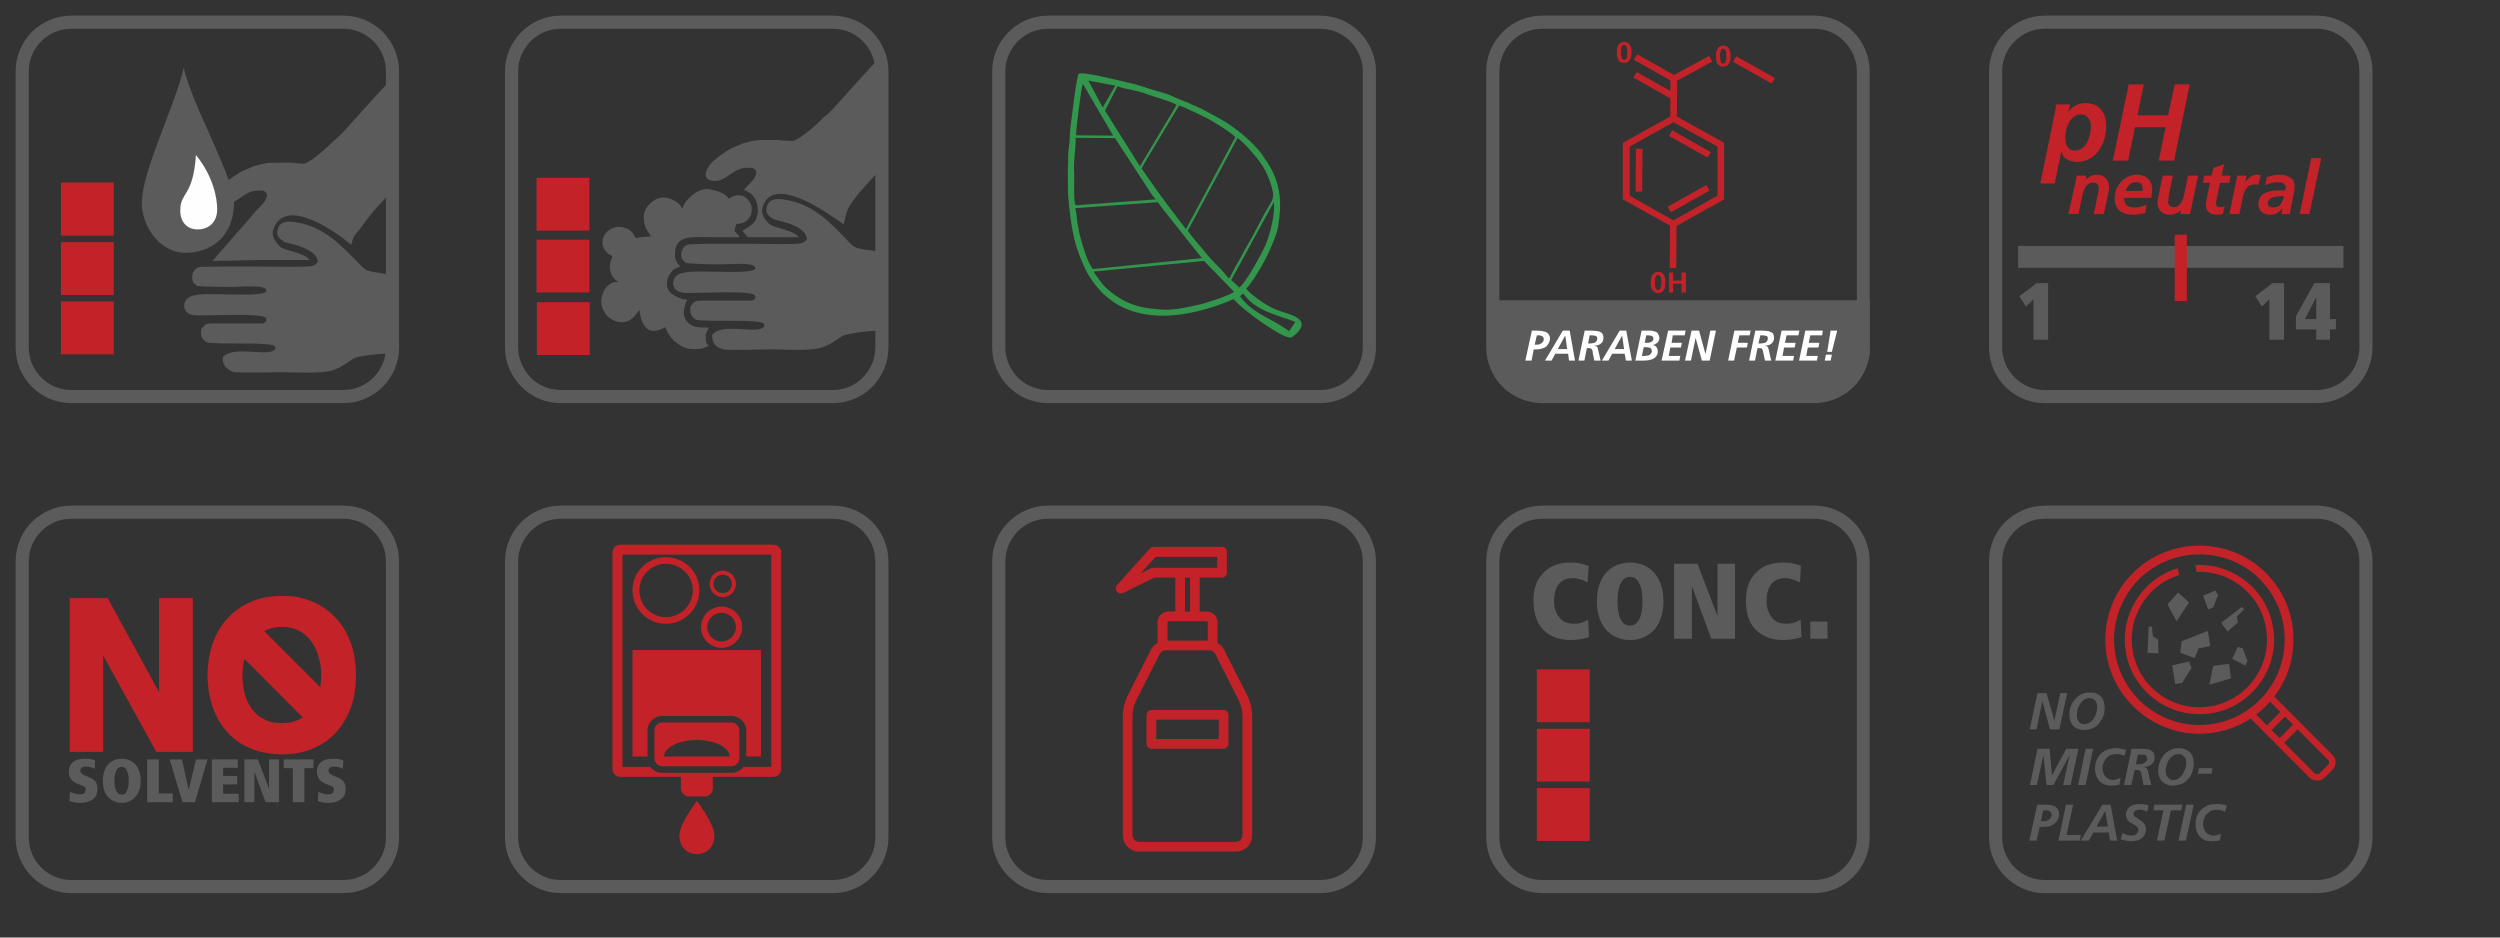 <?xml version="1.0" encoding="UTF-8"?>
<!DOCTYPE svg PUBLIC "-//W3C//DTD SVG 1.0//EN" "http://www.w3.org/TR/2001/REC-SVG-20010904/DTD/svg10.dtd">
<!-- Creator: CorelDRAW X7 -->
<svg xmlns="http://www.w3.org/2000/svg" xml:space="preserve" width="80mm" height="30mm" version="1.0" style="shape-rendering:geometricPrecision; text-rendering:geometricPrecision; image-rendering:optimizeQuality; fill-rule:evenodd; clip-rule:evenodd"
viewBox="0 0 8000 3000"
 xmlns:xlink="http://www.w3.org/1999/xlink">
 <rect x="0" y="0" width="8000" height="3000" fill="#333333" stroke="none"/>
 <defs>
  <style type="text/css">
   <![CDATA[
    .fil6 {fill:#FEFEFE}
    .fil3 {fill:#5C5B5B}
    .fil1 {fill:#C32328}
    .fil5 {fill:#32964D}
    .fil4 {fill:#FEFEFE;fill-rule:nonzero}
    .fil0 {fill:#5C5B5B;fill-rule:nonzero}
    .fil2 {fill:#C32328;fill-rule:nonzero}
   ]]>
  </style>
 </defs>
 <g id="Ebene_x0020_1">
  <g id="_1183429120">
   <path class="fil0" fill="#5C5B5B" d="M228 1618l871 0 0 0c49,0 94,20 126,52 32,32 52,77 52,126l0 884c0,49 -20,93 -52,125 -32,33 -77,53 -126,53l0 0 -871 0 0 0c-49,0 -93,-20 -126,-53 -32,-32 -52,-76 -52,-125l0 -884c0,-49 20,-94 52,-126 33,-32 77,-52 126,-52l0 0zm871 42l-871 0 0 0c-37,0 -71,15 -96,40 -25,25 -40,59 -40,96l0 884c0,37 15,71 40,96 25,25 59,40 96,40l0 0 871 0 0 0c37,0 71,-15 96,-40 25,-25 40,-59 40,-96l0 -884c0,-37 -15,-71 -40,-96 -25,-25 -59,-40 -96,-40l0 0z"/>
   <polygon class="fil1" fill="#C32328" points="244,2384 309,2384 309,2016 310,2016 513,2384 595,2384 595,1936 531,1936 531,2297 530,2297 332,1936 244,1936 "/>
   <path class="fil2" fill="#C32328" d="M266 2363l21 0 0 -347 0 -22 22 0 1 0 13 0 6 11 197 358 48 0 0 -405 -21 0 0 339 0 22 -22 0 -1 0 -13 0 -6 -12 -192 -349 -53 0 0 405zm43 43l-65 0 -21 0 0 -22 0 -448 0 -22 21 0 88 0 13 0 6 12 158 289 0 -279 0 -22 22 0 64 0 22 0 0 22 0 448 0 22 -22 0 -82 0 -13 0 -6 -11 -164 -298 0 287 0 22 -21 0z"/>
   <path class="fil3" fill="#5C5B5B" d="M222 2564c0,0 1,0 1,0 6,1 11,3 17,4 6,1 12,1 19,1 16,0 29,-4 39,-12 9,-7 14,-19 14,-33 0,-9 -2,-17 -6,-22 -4,-5 -10,-10 -17,-13l-16 -7c-7,-3 -11,-5 -13,-8 -2,-2 -3,-5 -3,-8 0,-4 2,-7 5,-10 3,-2 7,-3 13,-3 5,0 10,1 15,2 5,2 9,3 13,5l1 -27c-5,-2 -10,-3 -16,-4 -6,-1 -12,-1 -18,-1 -15,0 -27,3 -36,10 -9,8 -14,18 -14,30 0,10 2,18 7,25 4,6 12,11 23,16l8 3c6,2 10,4 13,6 2,2 3,5 3,9 0,5 -1,9 -4,11 -3,3 -8,4 -15,4 -5,0 -11,-1 -17,-3 -6,-2 -10,-3 -14,-5l-2 30zm107 -66c0,13 2,23 5,32 3,9 8,17 14,22 5,6 12,10 19,13 7,3 15,4 23,4 7,0 15,-1 22,-4 7,-3 14,-7 19,-13 6,-5 11,-13 14,-22 4,-9 5,-19 5,-32 0,-12 -1,-22 -5,-31 -3,-10 -8,-17 -14,-23 -5,-5 -12,-10 -19,-12 -7,-3 -15,-4 -22,-4 -8,0 -16,1 -23,4 -7,2 -14,7 -19,12 -6,6 -11,13 -14,23 -3,9 -5,19 -5,31zm37 0c0,-13 2,-24 6,-32 4,-8 10,-12 17,-12 8,0 14,4 17,12 4,8 6,19 6,32 0,14 -2,25 -6,33 -3,8 -9,12 -17,12l0 0c-7,0 -13,-4 -17,-12 -4,-8 -6,-19 -6,-33zm105 69l82 0 0 -28 -45 0 0 -109 -37 0 0 137zm113 0l40 0 40 -137 -37 0 -23 98 0 0 -22 -98 -39 0 41 137zm94 0l86 0 0 -27 -50 0 0 -30 45 0 0 -27 -45 0 0 -26 47 0 0 -27 -83 0 0 137zm172 0l43 0 0 -137 -32 0 0 94 0 0 -36 -94 -43 0 0 137 32 0 0 -95 1 0 35 95zm87 0l37 0 0 -109 29 0 0 -28 -95 0 0 28 29 0 0 109zm80 -3c0,0 0,0 0,0 6,1 12,3 17,4 6,1 12,1 19,1 16,0 29,-4 39,-12 10,-7 14,-19 14,-33 0,-9 -2,-17 -6,-22 -4,-5 -9,-10 -17,-13l-16 -7c-6,-3 -10,-5 -13,-8 -2,-2 -3,-5 -3,-8 0,-4 2,-7 5,-10 3,-2 7,-3 13,-3 5,0 10,1 15,2 5,2 9,3 13,5l2 -27c-5,-2 -11,-3 -17,-4 -6,-1 -12,-1 -18,-1 -15,0 -27,3 -36,10 -9,8 -14,18 -14,30 0,10 3,18 7,25 4,6 12,11 23,16l8 3c6,2 10,4 13,6 2,2 3,5 3,9 0,5 -1,9 -4,11 -3,3 -8,4 -14,4 -6,0 -12,-1 -18,-3 -5,-2 -10,-3 -13,-5l-2 30z"/>
   <path class="fil1" fill="#C32328" d="M754 2160c0,-23 3,-45 9,-66 3,-9 6,-17 10,-25l228 228c-10,10 -21,18 -34,24 -19,10 -40,15 -65,15 -25,0 -47,-5 -66,-15 -19,-9 -34,-22 -46,-38 -13,-17 -22,-36 -27,-57 -6,-21 -9,-43 -9,-66zm57 -144c8,-6 17,-12 27,-17 18,-10 40,-14 64,-14 24,0 45,4 64,14 18,9 34,22 46,39 13,16 22,35 28,56 6,21 10,43 10,66 0,23 -3,45 -9,66 -2,5 -3,10 -5,15l-225 -225zm-125 144c0,34 5,66 14,94 10,28 24,53 43,74 18,20 41,36 68,47 27,12 57,17 91,17 34,0 64,-5 91,-17 26,-11 49,-27 68,-47 18,-21 33,-46 42,-74 10,-28 15,-60 15,-94 0,-33 -5,-64 -15,-92 -9,-28 -24,-53 -42,-74 -19,-21 -42,-37 -69,-48 -27,-12 -57,-18 -90,-18 -34,0 -64,6 -91,18 -26,11 -49,27 -68,48 -19,21 -33,46 -43,74 -9,28 -14,59 -14,92z"/>
   <path class="fil2" fill="#C32328" d="M732 2160c0,-25 4,-49 11,-72l0 0c1,-5 2,-9 4,-15 2,-5 4,-9 6,-13l13 -29 22 22 229 229 15 15 -15 15c-6,6 -12,11 -19,16 -7,5 -14,9 -21,13l0 0c-11,5 -23,9 -36,12 -12,3 -25,4 -39,4 -14,0 -28,-1 -40,-4 -12,-3 -24,-7 -35,-12 -11,-6 -21,-12 -30,-20l0 0c-9,-7 -18,-16 -25,-26 -13,-18 -24,-39 -30,-63l0 0c-3,-11 -6,-23 -7,-35 -2,-12 -3,-25 -3,-37zm50 -52c-4,17 -6,34 -6,52 0,11 0,22 2,31 1,10 3,20 5,30l0 0c5,18 13,34 24,49 5,7 11,13 17,18l0 0c7,6 14,10 22,14 7,4 16,7 25,9 10,2 20,3 31,3 10,0 21,-1 30,-3 9,-2 18,-5 26,-9l0 0c4,-2 8,-4 11,-6l-187 -188zm15 -108c5,-4 10,-8 15,-11 5,-4 11,-7 16,-9l0 0c11,-6 23,-10 35,-13l0 0c12,-3 25,-4 39,-4 13,0 26,1 38,4l0 0c13,3 25,7 35,13 11,5 21,12 30,19l0 0c9,8 17,16 24,26l0 0c7,9 14,19 19,30l0 0c5,10 9,21 13,33 7,23 10,47 10,72 0,12 -1,25 -2,37 -2,12 -4,24 -7,35l0 0c-1,3 -2,5 -3,8 -1,3 -2,6 -3,9l-12 31 -23 -24 -225 -224 -16 -17 17 -15zm51 18l0 0 -3 1 180 180c0,-2 1,-5 1,-8 1,-9 2,-20 2,-31 0,-21 -3,-41 -9,-60 -2,-9 -6,-18 -10,-26l0 0c-4,-8 -9,-16 -14,-23l0 0c-5,-7 -11,-13 -18,-19l0 0c-6,-5 -13,-10 -21,-14 -8,-4 -16,-7 -25,-9l0 0c-9,-2 -19,-3 -29,-3 -11,0 -21,1 -30,3l0 0c-8,2 -17,5 -24,9zm-141 142c0,17 2,32 4,46l0 0c2,14 5,28 10,41 4,13 10,25 16,36 6,11 13,21 22,30 8,9 17,17 27,24 10,7 21,14 33,18 12,5 25,9 39,12 13,2 28,4 44,4 31,0 58,-6 82,-16 12,-4 23,-11 33,-18 10,-7 20,-15 28,-24l0 0c8,-9 15,-19 22,-30 6,-11 11,-23 16,-36 4,-13 7,-26 10,-41l0 0c2,-14 3,-29 3,-46 0,-16 -1,-30 -3,-44 -2,-14 -6,-28 -10,-41 -5,-13 -10,-25 -16,-36l0 0c-7,-11 -14,-21 -22,-30l0 -1c-8,-9 -18,-17 -28,-24 -10,-7 -21,-13 -33,-19 -12,-5 -25,-9 -39,-11 -13,-3 -28,-4 -43,-4 -31,0 -58,5 -82,15l0 0c-12,5 -23,12 -33,19 -10,7 -20,15 -28,25l0 0c-8,9 -16,19 -22,30 -6,11 -12,23 -16,36 -5,13 -8,27 -10,41 -2,14 -4,28 -4,44zm-39 53c-2,-18 -4,-35 -4,-53 0,-17 2,-34 4,-51 3,-17 7,-33 12,-48 5,-16 12,-30 20,-44 7,-13 17,-26 27,-37l0 0c11,-12 22,-22 35,-31 12,-9 26,-17 41,-23l0 0c29,-13 62,-19 99,-19 18,0 35,1 52,4 16,4 32,8 47,15 15,6 29,14 41,23 13,9 24,19 35,31l0 0c10,11 19,24 27,37l0 0c8,14 14,29 20,44 5,15 9,31 11,48 3,17 4,34 4,51 0,18 -1,35 -4,53l0 0c-2,16 -6,33 -11,48 -6,15 -12,30 -20,43 -8,14 -17,27 -27,38l0 0c-11,12 -22,22 -35,31 -12,9 -26,16 -41,22 -30,13 -63,19 -99,19 -18,0 -36,-2 -52,-5 -17,-3 -33,-7 -47,-14 -15,-6 -29,-13 -42,-22 -12,-9 -24,-19 -34,-31 -11,-12 -20,-24 -28,-38 -7,-13 -14,-28 -19,-43 -5,-15 -9,-32 -12,-48l0 0z"/>
  </g>
  <g id="_1183420408">
   <g>
    <path class="fil0" fill="#5C5B5B" d="M1794 50l871 0 0 0c49,0 94,20 126,52 32,33 52,77 52,126l0 884c0,49 -20,93 -52,126 -32,32 -77,52 -126,52l0 0 -871 0 0 0c-49,0 -93,-20 -125,-52 -33,-33 -53,-77 -53,-126l0 -884c0,-49 20,-93 53,-126 32,-32 76,-52 125,-52l0 0zm871 42l-871 0 0 0c-37,0 -71,15 -96,40 -24,25 -40,59 -40,96l0 884c0,37 16,71 40,96 25,25 59,40 96,40l0 0 871 0 0 0c38,0 72,-15 96,-40 25,-25 40,-59 40,-96l0 -884c0,-37 -15,-71 -40,-96 -24,-25 -58,-40 -96,-40l0 0z"/>
    <polygon class="fil2" fill="#C32328" points="1718,1136 1887,1136 1887,967 1718,967 "/>
    <path class="fil3" fill="#5C5B5B" d="M1958 826c-15,31 -3,67 25,78 -25,-9 -59,18 -59,63 0,19 14,42 25,49 10,8 23,15 41,15 31,0 42,-22 56,-39 11,81 50,73 83,55l10 22 17 21c16,12 32,27 60,27l10 0c17,0 30,-4 41,-10 -9,-13 -9,-15 -9,-36l10 -23 -13 0c-24,0 -33,-1 -48,-11 -27,-19 -20,-53 -8,-78 -20,-1 -35,-9 -48,-18 -9,-6 -17,-18 -17,-33 0,-15 7,-29 14,-37 11,-16 17,-11 29,-19 -8,-6 -17,-20 -17,-34l0 -6c0,-62 57,-53 114,-53l92 0 0 -3 -16 -17 6 -22c33,-1 56,-23 48,-61 -8,-16 -18,-31 -41,-31 -13,0 -21,4 -31,11 -14,-21 -43,-27 -65,-31 -33,-4 -77,35 -82,60l-4 0c-4,-16 -35,-33 -57,-33l-3 0c-28,0 -61,32 -61,60 0,30 7,39 23,64l-49 5 0 2c-3,-12 -14,-25 -27,-31 -8,-3 -17,-6 -26,-6 -29,0 -53,22 -53,49 0,20 13,37 31,44 0,2 0,5 -1,7z"/>
    <path class="fil3" fill="#5C5B5B" d="M2700 718c9,-38 7,-42 26,-70 9,-14 32,-42 43,-53 9,-10 33,-37 61,-67l0 -361c-54,58 -163,180 -167,184 -12,13 -28,24 -40,37 -11,12 -70,63 -87,63l-1 0 -26 -1 -20 -2 -55 0c-22,0 -40,7 -58,11 -11,6 -24,10 -36,16 -12,6 -23,14 -33,21 -8,5 -23,18 -29,24 -24,26 -33,59 13,59 32,0 58,-42 97,-42l16 0c9,0 20,10 15,21 -4,19 -29,36 -38,49l23 13 0 2 1 0 2 2 1 1 2 2 9 14c5,12 6,23 6,35 0,7 -1,11 -3,15 -2,29 -44,43 -46,48l17 20 146 0 17 0c-17,-25 -85,-28 -98,-46 -11,-12 -22,-26 -19,-45 29,-117 208,13 261,50z"/>
    <path class="fil3" fill="#5C5B5B" d="M2180 814c0,19 8,20 17,28 35,3 74,4 114,4 21,0 106,-8 106,11l0 3c-15,21 -197,1 -228,13 -19,1 -35,13 -35,35 5,35 41,29 76,29 56,0 187,-8 187,11l0 4c0,5 0,3 -3,5l-6 5c-53,0 -106,0 -160,0 -26,0 -26,3 -38,18l-1 8c0,22 5,24 17,35 40,9 220,-5 220,16l0 3c0,4 -2,5 -4,6 -23,21 -131,-16 -163,23l0 3c0,20 7,29 18,37l14 6c7,5 136,1 157,1 45,0 117,5 154,-4 19,-4 40,-16 54,-26 26,-17 22,-16 58,-22 27,-5 62,-8 96,-9l0 -251c-18,-1 -36,-3 -52,-6 -25,-4 -40,-4 -56,-20 -63,-66 -118,-127 -211,-141 -15,-3 -47,-7 -56,19 -11,30 14,37 22,44 19,5 42,10 60,18 15,6 39,20 43,36 7,11 -6,18 -12,21 -13,7 -135,3 -163,3l-23 0 -117 0 -58 2c-15,1 -27,14 -27,32z"/>
   </g>
   <polygon class="fil2" fill="#C32328" points="1717,936 1886,936 1886,767 1717,767 "/>
   <polygon class="fil2" fill="#C32328" points="1717,738 1886,738 1886,569 1717,569 "/>
  </g>
  <g id="_1184455840">
   <path class="fil3" fill="#5C5B5B" d="M4782 961l1201 0 0 176 -1 0c-6,39 -24,74 -51,101 -7,6 -14,13 -22,18l-1079 0c-7,-5 -15,-12 -21,-18 -10,-10 -19,-22 -27,-34l0 -243z"/>
   <path class="fil0" fill="#5C5B5B" d="M4935 50l870 0 0 0c49,0 94,20 126,52 32,33 52,77 52,126l0 884c0,49 -20,93 -52,126 -32,32 -77,52 -126,52l0 0 -870 0 0 0c-49,0 -94,-20 -126,-52 -33,-33 -53,-77 -53,-126l0 -884c0,-49 20,-93 53,-126 32,-32 77,-52 126,-52l0 0zm870 42l-870 0 0 0c-38,0 -72,15 -97,40 -24,25 -40,59 -40,96l0 884c0,37 16,71 40,96 25,25 59,40 97,40l0 0 870 0 0 0c38,0 72,-15 96,-40 25,-25 41,-59 41,-96l0 -884c0,-37 -16,-71 -41,-96 -24,-25 -58,-40 -96,-40l0 0z"/>
   <g>
    <path class="fil2" fill="#C32328" d="M5345 373l0 -58 -118 -67 11 -17 107 60 0 -34 -117 -66 11 -17 118 66 112 -61 10 18 -112 61 -1 115 70 39 76 42 5 3 0 6 0 85 0 84 0 6 -5 3 -76 42 -71 40 -1 135 -21 0 1 -136 -70 -39 -75 -42 -6 -3 0 -6 0 -84 0 -85 0 -6 6 -3 75 -42 71 -39zm125 237l-123 69 -11 -17 124 -70 10 18zm-236 3l1 -137 21 0 -1 137 -21 0zm435 -346l-123 -69 10 -18 124 70 -11 17zm-205 237l-123 -69 10 -18 124 70 -11 17zm-39 -74l-70 -39 -70 39 -70 39 0 79 0 78 70 40 70 39 70 -39 71 -40 0 -78 0 -79 -71 -39z"/>
    <path class="fil1" fill="#C32328" d="M5306 928c-2,0 -4,-1 -6,-2 -1,-2 -2,-4 -3,-6 0,-3 -1,-5 -1,-8 0,-2 0,-5 0,-8 0,-3 0,-6 0,-8 0,-3 1,-5 1,-7 1,-3 2,-5 3,-7 2,-1 3,-2 6,-2 2,0 4,1 5,2 2,2 3,4 4,7 0,2 1,4 1,7 0,2 0,5 0,8 0,3 0,6 0,8 -1,3 -1,5 -2,8 0,2 -1,4 -3,6 -1,1 -3,2 -5,2zm0 10c4,0 8,-1 11,-3 4,-2 6,-5 8,-8 2,-3 3,-7 3,-11 1,-4 1,-8 1,-12 0,-4 0,-8 -1,-12 0,-4 -1,-7 -3,-11 -2,-3 -4,-6 -7,-8 -4,-2 -7,-3 -12,-3 -5,0 -8,1 -11,3 -3,2 -6,5 -8,8 -1,3 -3,7 -4,11 0,4 -1,8 -1,12 0,4 1,8 1,12 1,4 2,7 3,10 2,4 5,6 8,8 3,3 7,4 12,4zm35 -2l13 0 0 -28 27 0 0 28 14 0 0 -64 -14 0 0 26 -27 0 0 -26 -13 0 0 64z"/>
    <path class="fil1" fill="#C32328" d="M5514 203c-2,0 -4,0 -5,-2 -2,-1 -3,-3 -3,-6 -1,-2 -1,-5 -1,-7 -1,-2 -1,-5 -1,-8 0,-3 0,-6 0,-9 1,-2 1,-4 2,-7 0,-2 1,-4 3,-6 1,-2 3,-2 5,-2 3,0 4,0 6,2 1,2 2,4 3,6 1,3 1,5 1,7 0,3 0,6 0,9 0,3 0,6 0,8 0,2 -1,5 -1,7 -1,3 -2,5 -3,6 -2,2 -3,2 -6,2zm0 10c5,0 9,-1 12,-3 3,-2 5,-4 7,-8 2,-3 3,-6 4,-10 1,-4 1,-8 1,-12 0,-5 0,-9 -1,-12 -1,-4 -2,-8 -4,-11 -1,-3 -4,-6 -7,-8 -3,-2 -7,-3 -12,-3 -4,0 -8,1 -11,3 -3,2 -5,4 -7,7 -2,4 -3,7 -4,11 -1,4 -1,8 -1,13 0,4 0,8 1,11 0,4 1,8 3,11 1,3 4,6 7,8 3,2 7,3 12,3z"/>
    <path class="fil1" fill="#C32328" d="M5197 191c-2,0 -4,0 -5,-2 -2,-1 -3,-3 -3,-6 -1,-2 -1,-5 -2,-7 0,-2 0,-5 0,-8 0,-3 0,-6 0,-9 0,-2 1,-4 1,-7 1,-2 2,-4 3,-6 2,-2 4,-2 6,-2 2,0 4,0 6,2 1,2 2,4 3,6 0,3 1,5 1,7 0,3 0,6 0,9 0,3 0,6 0,8 0,2 -1,5 -1,7 -1,3 -2,5 -3,6 -2,2 -4,2 -6,2zm0 10c5,0 9,-1 12,-3 3,-2 5,-4 7,-8 2,-3 3,-6 4,-10 0,-4 1,-8 1,-12 0,-5 -1,-9 -1,-12 -1,-4 -2,-8 -4,-11 -2,-3 -4,-6 -7,-8 -3,-2 -7,-3 -12,-3 -4,0 -8,1 -11,3 -3,2 -6,4 -7,7 -2,4 -3,7 -4,11 -1,4 -1,8 -1,13 0,4 0,8 0,11 1,4 2,8 4,11 1,3 4,6 7,8 3,2 7,3 12,3z"/>
   </g>
   <path class="fil4" fill="#FEFEFE" d="M4908 1118l11 0c6,0 11,-1 16,-3 4,-1 9,-3 13,-6 3,-3 6,-7 8,-11 2,-4 4,-9 4,-15 0,-5 -2,-10 -4,-13 -3,-4 -6,-6 -10,-8 -4,-1 -8,-2 -13,-3 -4,0 -9,-1 -15,-1l-16 0 -21 96 20 0 7 -36zm10 -45l6 0c4,0 8,1 11,3 3,2 5,5 5,9 0,6 -3,10 -7,13 -4,3 -9,5 -15,5l-7 0 7 -30zm90 2l1 0 6 42 -30 0 23 -42zm-64 79l21 0 12 -22 41 0 3 22 19 0 -17 -96 -22 0 -57 96zm107 0l19 0 8 -40 7 0c4,0 7,1 8,3 2,2 3,5 4,10 0,2 0,4 0,4l5 23 20 0 -9 -39c-1,-5 -4,-8 -10,-8l0 -1c8,0 15,-2 20,-7 6,-4 8,-10 8,-18 0,-5 -1,-9 -3,-13 -2,-3 -5,-5 -8,-6 -4,-2 -8,-3 -12,-3 -4,0 -9,-1 -15,-1l-22 0 -20 96zm36 -81l8 0c3,0 5,1 6,1 2,0 4,0 5,1 2,0 3,1 4,3 1,1 1,3 1,5 0,3 0,6 -2,8 -1,2 -3,4 -5,5 -2,1 -5,2 -7,2 -3,1 -6,1 -8,1l-7 0 5 -26zm103 2l1 0 6 42 -30 0 23 -42zm-64 79l21 0 12 -22 40 0 4 22 19 0 -18 -96 -21 0 -57 96zm107 0l27 0c5,0 9,-1 14,-1 5,-1 10,-2 14,-4 5,-2 9,-5 12,-9 3,-4 5,-9 5,-16 0,-5 -2,-10 -4,-13 -3,-4 -7,-6 -12,-7l0 0c6,-1 11,-4 15,-8 4,-4 6,-9 6,-15 0,-4 -1,-7 -3,-10 -1,-3 -3,-6 -6,-8 -3,-1 -6,-3 -9,-3 -4,-1 -7,-2 -11,-2l-28 0 -20 96zm27 -43l6 0c3,0 6,0 8,1 2,0 4,0 6,1 2,1 3,2 4,4 1,1 2,3 2,6 0,3 -1,6 -3,8 -1,2 -3,4 -5,5 -3,1 -5,2 -8,2 -3,1 -6,1 -9,1l-7 0 6 -28zm8 -38l7 0c2,0 4,1 6,1 1,0 3,0 5,1 1,1 2,1 3,3 1,1 2,3 2,5 0,3 -1,5 -2,7 -1,2 -3,3 -5,4 -2,1 -4,2 -6,2 -2,1 -5,1 -8,1l-7 0 5 -24zm49 81l57 0 3 -15 -37 0 5 -27 34 0 3 -15 -33 0 4 -24 38 0 3 -15 -56 0 -21 96zm75 0l19 0 15 -73 0 0 20 73 25 0 20 -96 -18 0 -15 73 -1 0 -20 -73 -24 0 -21 96zm138 0l19 0 9 -42 32 0 3 -15 -32 0 5 -24 33 0 3 -15 -52 0 -20 96zm67 0l19 0 8 -40 7 0c4,0 7,1 8,3 1,2 3,5 3,10 1,2 1,4 1,4l5 23 20 0 -9 -39c-1,-5 -5,-8 -10,-8l0 -1c8,0 15,-2 20,-7 5,-4 8,-10 8,-18 0,-5 -1,-9 -3,-13 -2,-3 -5,-5 -9,-6 -3,-2 -7,-3 -11,-3 -4,0 -9,-1 -15,-1l-22 0 -20 96zm36 -81l8 0c2,0 5,1 6,1 2,0 3,0 5,1 2,0 3,1 4,3 1,1 1,3 1,5 0,3 -1,6 -2,8 -1,2 -3,4 -5,5 -2,1 -5,2 -7,2 -3,1 -6,1 -9,1l-7 0 6 -26zm48 81l57 0 3 -15 -37 0 5 -27 34 0 3 -15 -34 0 5 -24 38 0 3 -15 -57 0 -20 96zm76 0l57 0 3 -15 -37 0 5 -27 34 0 3 -15 -34 0 5 -24 38 0 2 -15 -56 0 -20 96zm90 -28l15 0 17 -68 -21 0 -11 68zm-4 9l-4 19 19 0 4 -19 -19 0z"/>
  </g>
  <g id="_1184484712">
   <path class="fil0" fill="#5C5B5B" d="M3354 50l870 0 0 0c49,0 94,20 126,52 32,33 53,77 53,126l0 884c0,49 -21,93 -53,126 -32,32 -77,52 -126,52l0 0 -870 0 0 0c-49,0 -94,-20 -126,-52 -33,-33 -53,-77 -53,-126l0 -884c0,-49 20,-93 53,-126 32,-32 77,-52 126,-52l0 0zm870 42l-870 0 0 0c-38,0 -72,15 -97,40 -24,25 -40,59 -40,96l0 884c0,37 16,71 40,96 25,25 59,40 97,40l0 0 870 0 0 0c38,0 72,-15 97,-40 24,-25 40,-59 40,-96l0 -884c0,-37 -16,-71 -40,-96 -25,-25 -59,-40 -97,-40l0 0z"/>
   <path class="fil5" fill="#32964D" d="M3968 948l10 -9c41,57 107,68 167,91l-20 30c-51,-40 -115,-54 -157,-112zm108 -301c6,36 -13,107 -28,141 -11,24 -60,115 -82,132l-26 -24 136 -249zm-116 -205c15,8 51,49 67,70l9 13c16,22 27,51 33,72 9,33 7,36 -10,65 -24,39 -43,83 -67,122 -13,22 -21,41 -34,61 -5,9 -12,22 -17,32 -8,16 -6,19 -22,-2 -15,-18 -41,-41 -57,-61 -18,-23 -37,-43 -55,-67l-6 -9 159 -296zm-436 462l-18 -25c-4,-5 -3,-6 -6,-10l353 -34 96 99c-15,12 -96,38 -113,41 -37,8 -75,17 -110,16 -36,-2 -70,-5 -105,-18 -26,-9 -75,-39 -97,-69zm-27 -43c-20,-27 -31,-72 -39,-99 -5,-15 -7,-34 -10,-48 -2,-11 -4,-40 -7,-48l264 -19 17 23 124 156 -349 35zm156 -322c6,-13 120,-201 120,-201 3,-2 82,36 91,41 16,8 78,46 89,60l-158 294 -61 -80 -30 -41 -51 -73zm-77 -263c28,11 65,13 94,25 16,7 87,26 95,35l-116 194 -2 1 -111 -177 40 -78zm-134 381c-8,-14 -3,-90 -5,-109 -2,-35 6,-74 5,-107l126 1 120 184 11 12 -257 19zm41 -398l0 -1 86 16 -40 70 -46 -85zm-39 174c-3,-8 16,-152 21,-165l97 166 -118 -1zm56 472c109,149 304,114 448,52 24,32 167,136 186,122 49,-35 37,-60 -12,-75 -18,-6 -29,-9 -47,-17 -19,-8 -71,-42 -87,-63 23,-26 48,-69 63,-98 13,-26 35,-75 39,-101 11,-71 14,-141 -46,-222l-5 -8c-36,-49 -99,-96 -139,-117 -27,-14 -46,-27 -73,-38 -13,-5 -23,-11 -37,-16 -11,-5 -25,-9 -36,-15 -24,-12 -52,-17 -76,-25 -23,-8 -50,-16 -74,-21 -20,-5 -142,-35 -152,-27 -7,5 -22,140 -25,158 -4,27 -3,54 -7,81 -2,10 -2,29 -2,40 0,14 -1,26 -1,40 1,27 -1,54 2,82 3,28 5,53 10,82 4,25 10,57 20,83 7,21 25,67 40,87l11 16z"/>
  </g>
  <g id="_1184487040">
   <path class="fil0" fill="#5C5B5B" d="M6543 50l871 0 0 0c49,0 93,20 126,52 32,33 52,77 52,126l0 884c0,49 -20,93 -52,126 -33,32 -77,52 -126,52l0 0 -871 0 0 0c-49,0 -93,-20 -126,-52 -32,-33 -52,-77 -52,-126l0 -884c0,-49 20,-93 52,-126 33,-32 77,-52 126,-52l0 0zm871 42l-871 0 0 0c-37,0 -71,15 -96,40 -25,25 -40,59 -40,96l0 884c0,37 15,71 40,96 25,25 59,40 96,40l0 0 871 0 0 0c37,0 71,-15 96,-40 25,-25 40,-59 40,-96l0 -884c0,-37 -15,-71 -40,-96 -25,-25 -59,-40 -96,-40l0 0z"/>
   <polygon class="fil3" fill="#5C5B5B" points="6458,787 7499,787 7499,857 6458,857 "/>
   <g>
    <path class="fil2" fill="#C32328" d="M6529 587l46 0 21 -101 1 0c3,11 9,20 18,24 9,5 20,8 31,8 15,0 29,-3 40,-10 12,-6 22,-15 30,-26 8,-11 14,-24 18,-37 4,-14 6,-28 6,-42 0,-22 -6,-40 -17,-53 -11,-13 -28,-20 -49,-20 -12,0 -22,2 -31,7 -9,4 -17,11 -23,21l-1 0 5 -24 -44 0c0,5 -2,13 -4,24l-47 229zm162 -182c0,7 -1,15 -3,24 -2,9 -5,18 -9,26 -4,8 -9,14 -16,19 -7,5 -14,8 -24,8 -10,0 -18,-4 -23,-12 -5,-8 -7,-18 -7,-31 0,-8 1,-16 3,-25 2,-8 5,-16 10,-24 4,-7 9,-13 15,-17 7,-5 14,-7 21,-7 10,0 19,4 24,11 6,7 9,16 9,28zm70 109l49 0 22 -107 98 0 -22 107 49 0 50 -244 -48 0 -21 99 -98 0 20 -99 -48 0 -51 244z"/>
    <path class="fil1" fill="#C32328" d="M6619 685l32 0 13 -62c1,-5 3,-10 4,-14 2,-5 4,-9 7,-13 2,-3 6,-6 10,-9 4,-2 8,-3 13,-3 5,0 10,2 13,5 3,3 5,7 5,12 0,6 -1,13 -3,23l-1 3 -12 58 32 0 13 -60c0,0 0,-1 0,-2 2,-6 3,-10 3,-14 1,-3 1,-7 1,-10 0,-12 -4,-22 -11,-29 -7,-7 -17,-11 -29,-11 -6,0 -13,2 -18,4 -6,3 -12,7 -17,11l0 0 2 -12 -31 0c0,3 -1,9 -3,18l-23 105zm265 -52c2,-10 3,-19 3,-27 0,-15 -5,-27 -14,-35 -9,-8 -21,-12 -36,-12 -10,0 -19,2 -28,7 -8,4 -16,9 -22,16 -6,7 -11,15 -15,24 -3,9 -5,18 -5,28 0,18 5,31 16,40 10,9 25,13 43,13 6,0 13,0 19,-1 7,-2 13,-3 20,-5l4 -26c-13,6 -25,9 -38,9 -11,0 -19,-2 -25,-7 -6,-5 -9,-13 -9,-24l87 0zm-82 -22c3,-9 8,-16 13,-21 5,-5 12,-7 21,-7 14,0 20,6 20,20 0,3 0,6 0,8l-54 0zm232 -49l-32 0 -13 62c-1,5 -2,10 -4,14 -2,5 -4,9 -6,12 -3,4 -6,7 -10,9 -4,3 -9,4 -14,4 -5,0 -9,-2 -12,-5 -4,-3 -5,-7 -5,-12 0,-6 1,-13 3,-23l0 -3 12 -58 -32 0 -13 60c0,0 0,1 0,2 -1,5 -2,10 -3,13 0,4 -1,7 -1,11 0,12 4,22 11,29 8,7 17,10 29,10 7,0 13,-1 19,-4 6,-2 11,-6 16,-10l0 0 -2 12 31 0c1,-3 2,-9 4,-18l22 -105zm15 23l23 0 -9 42c-2,12 -4,22 -4,28 0,12 4,20 10,25 7,5 16,7 27,7 3,0 8,0 14,-2 1,0 2,0 3,0l6 -25c-5,2 -10,3 -16,3 -3,0 -6,-1 -9,-3 -2,-3 -3,-6 -3,-9 0,-4 1,-8 2,-12l11 -54 29 0 5 -23 -29 0 8 -36 -34 11 -6 25 -23 0 -5 23zm85 100l32 0 11 -55c1,-6 3,-11 5,-15 2,-5 4,-9 7,-13 3,-4 7,-7 11,-9 5,-2 10,-3 15,-3 4,0 8,0 12,2l7 -31c-3,-1 -8,-2 -12,-2 -8,0 -15,3 -22,8 -7,5 -12,11 -15,18l0 0 4 -23 -30 0c-1,6 -2,11 -3,17l-22 106zm167 0l27 0c0,-5 1,-10 2,-16 1,-6 3,-14 5,-23 2,-13 4,-24 6,-31 1,-8 2,-14 2,-18 0,-7 -2,-13 -4,-18 -3,-5 -6,-9 -11,-11 -4,-3 -9,-5 -15,-7 -5,-1 -11,-2 -18,-2 -14,0 -27,3 -41,8l-5 25c14,-6 27,-9 40,-9 7,0 13,1 17,3 5,3 8,7 8,13 0,4 -1,8 -1,10l-11 0c-10,0 -19,0 -27,1 -8,1 -16,3 -23,6 -8,3 -14,7 -18,13 -5,6 -7,14 -7,23 0,12 3,20 10,26 7,6 16,9 27,9 9,0 16,-1 22,-5 6,-3 12,-9 18,-16l0 0 -3 19zm-44 -34c0,-5 1,-9 4,-12 2,-3 6,-5 10,-7 4,-2 9,-3 13,-3 5,-1 9,-1 14,-1l11 0c-1,5 -3,10 -5,15 -1,4 -3,8 -6,11 -3,3 -6,6 -10,7 -4,2 -9,3 -15,3 -4,0 -8,-1 -11,-3 -3,-2 -5,-6 -5,-10zm102 34l31 0 38 -179 -32 0 -37 179z"/>
   </g>
   <polygon class="fil3" fill="#5C5B5B" points="6507,1087 6554,1087 6554,906 6517,906 6462,948 6483,981 6507,958 "/>
   <path class="fil3" fill="#5C5B5B" d="M7262 1087l47 0 0 -181 -37 0 -55 42 21 33 24 -23 0 129zm150 0l44 0 0 -33 19 0 0 -33 -19 0 0 -115 -50 0 -59 106 0 42 65 0 0 33zm0 -66l-36 0 36 -70 0 0 0 70z"/>
   <polygon class="fil1" fill="#C32328" points="6959,751 6998,751 6998,963 6959,963 "/>
  </g>
  <g id="_1184477536">
   <path class="fil0" fill="#5C5B5B" d="M3354 1618l870 0 0 0c49,0 94,20 126,52 32,32 53,77 53,126l0 884c0,49 -21,93 -53,125 -32,33 -77,53 -126,53l0 0 -870 0 0 0c-49,0 -94,-20 -126,-53 -33,-32 -53,-76 -53,-125l0 -884c0,-49 20,-94 53,-126 32,-32 77,-52 126,-52l0 0zm870 42l-870 0 0 0c-38,0 -72,15 -97,40 -24,25 -40,59 -40,96l0 884c0,37 16,71 40,96 25,25 59,40 97,40l0 0 870 0 0 0c38,0 72,-15 97,-40 24,-25 40,-59 40,-96l0 -884c0,-37 -16,-71 -40,-96 -25,-25 -59,-40 -97,-40l0 0z"/>
   <g>
    <path class="fil1" fill="#C32328" d="M3976 2672c0,12 -9,22 -21,22l-310 0c-12,0 -21,-10 -21,-22l0 -379c0,-18 4,-36 12,-52l75 -148c3,-6 10,-11 17,-12 0,0 0,0 1,0 0,0 1,0 1,0l140 0c0,0 1,0 1,0 1,0 1,0 1,0l0 0c7,1 14,6 17,12l75 148c8,17 12,34 12,52l0 379zm-240 -681c0,-2 1,-3 3,-3l122 0c2,0 4,1 4,3l0 59 -129 0 0 -59zm72 -143l0 109 -16 0 0 -109 16 0zm-117 -31c-2,0 -5,0 -7,1l-34 17 48 -53 197 0 0 35 -204 0zm301 410l-75 -148c-5,-10 -13,-17 -22,-22 0,-2 1,-4 1,-5l0 -61c0,-19 -16,-34 -35,-34l-22 0 0 -109 72 0c8,0 15,-7 15,-16l0 -66c0,-9 -7,-16 -15,-16l-221 0c-4,0 -9,3 -11,6l-105 117c-5,6 -5,14 0,20 3,4 7,6 12,6 2,0 5,0 7,-1l101 -50 67 0 0 109 -22 0c-19,0 -35,15 -35,34l0 61c0,1 1,3 1,5 -9,5 -17,12 -22,22l-75 148c-10,21 -15,44 -15,66l0 379c0,30 23,53 52,53l310 0c29,0 52,-23 52,-53l0 -379c0,-22 -5,-45 -15,-66z"/>
    <path class="fil1" fill="#C32328" d="M3700 2365l200 0 0 -62 -200 0 0 62zm215 31l-230 0c-9,0 -16,-7 -16,-16l0 -93c0,-8 7,-15 16,-15l230 0c9,0 16,7 16,15l0 93c0,9 -7,16 -16,16z"/>
   </g>
  </g>
  <g id="_1184481352">
   <path class="fil0" fill="#5C5B5B" d="M1794 1618l871 0 0 0c49,0 94,20 126,52 32,32 52,77 52,126l0 884c0,49 -20,93 -52,125 -32,33 -77,53 -126,53l0 0 -871 0 0 0c-49,0 -93,-20 -125,-53 -33,-32 -53,-76 -53,-125l0 -884c0,-49 20,-94 53,-126 32,-32 76,-52 125,-52l0 0zm871 42l-871 0 0 0c-37,0 -71,15 -96,40 -24,25 -40,59 -40,96l0 884c0,37 16,71 40,96 25,25 59,40 96,40l0 0 871 0 0 0c38,0 72,-15 96,-40 25,-25 40,-59 40,-96l0 -884c0,-37 -15,-71 -40,-96 -24,-25 -58,-40 -96,-40l0 0z"/>
   <g>
    <path class="fil1" fill="#C32328" d="M2072 2338c0,-26 21,-47 48,-47l220 0c26,0 48,21 48,47l0 83 47 0 0 -341 -411 0 0 341 48 0 0 -83z"/>
    <path class="fil1" fill="#C32328" d="M2125 2421c0,-29 47,-53 105,-53 58,0 105,24 105,53l-210 0zm215 -109l-220 0c-15,0 -26,12 -26,26l0 88c0,14 11,26 26,26l220 0c14,0 26,-12 26,-26l0 -88c0,-14 -12,-26 -26,-26z"/>
    <path class="fil1" fill="#C32328" d="M2468 2454l-89 0c-9,12 -23,19 -39,19l-220 0c-16,0 -30,-7 -39,-19l-89 0 0 -679 476 0 0 679zm6 -711l-488 0c-15,0 -26,11 -26,25l0 692c0,15 11,26 26,26l193 0c0,1 0,1 0,1l0 36c0,14 12,26 26,26l50 0c14,0 26,-12 26,-26l0 -36c0,0 0,0 0,-1l193 0c14,0 26,-11 26,-26l0 -692c0,-14 -12,-25 -26,-25z"/>
    <path class="fil1" fill="#C32328" d="M2174 2673c0,38 25,60 56,60 31,0 56,-22 56,-60 0,-37 -56,-110 -56,-110 0,0 -56,73 -56,110z"/>
    <path class="fil1" fill="#C32328" d="M2131 1804c47,0 86,38 86,85 0,48 -39,86 -86,86 -47,0 -85,-38 -85,-86 0,-47 38,-85 85,-85zm0 192c59,0 107,-48 107,-107 0,-59 -48,-106 -107,-106 -59,0 -107,47 -107,106 0,59 48,107 107,107z"/>
    <path class="fil1" fill="#C32328" d="M2309 1961c25,0 46,20 46,46 0,25 -21,46 -46,46 -25,0 -46,-21 -46,-46 0,-26 21,-46 46,-46zm0 112c36,0 66,-30 66,-66 0,-36 -30,-66 -66,-66 -36,0 -66,30 -66,66 0,36 30,66 66,66z"/>
    <path class="fil1" fill="#C32328" d="M2313 1839c16,0 29,13 29,29 0,17 -13,30 -29,30 -17,0 -30,-13 -30,-30 0,-16 13,-29 30,-29zm0 72c23,0 42,-19 42,-43 0,-23 -19,-42 -42,-42 -24,0 -42,19 -42,42 0,24 18,43 42,43z"/>
   </g>
  </g>
  <g id="_1184484256">
   <polygon class="fil2" fill="#C32328" points="4918,2691 5087,2691 5087,2522 4918,2522 "/>
   <polygon class="fil2" fill="#C32328" points="4918,2501 5087,2501 5087,2332 4918,2332 "/>
   <polygon class="fil2" fill="#C32328" points="4918,2311 5087,2311 5087,2142 4918,2142 "/>
   <path class="fil3" fill="#5C5B5B" d="M5082 1983c-5,3 -11,6 -19,9 -8,3 -17,4 -27,4 -19,0 -35,-6 -46,-20 -11,-14 -17,-31 -17,-52 0,-24 5,-42 15,-55 10,-12 25,-19 46,-19 8,0 17,2 25,5 9,2 16,6 21,9l4 -53c-7,-3 -15,-5 -24,-7 -10,-3 -21,-4 -34,-4 -20,0 -37,3 -52,9 -15,6 -27,15 -37,26 -10,11 -18,23 -23,38 -5,15 -7,32 -7,49 0,41 11,72 32,94 22,21 51,32 87,32 19,0 39,-3 59,-9l-3 -56zm28 -59c0,21 3,40 9,56 6,16 14,29 24,39 10,10 21,17 34,22 13,5 26,7 39,7 14,0 27,-2 40,-7 12,-5 24,-12 34,-22 10,-10 18,-23 24,-39 6,-16 9,-35 9,-56 0,-21 -3,-40 -9,-56 -6,-16 -14,-29 -24,-39 -10,-10 -22,-17 -34,-22 -13,-4 -26,-7 -40,-7 -13,0 -26,3 -39,7 -13,5 -24,12 -34,22 -10,10 -18,23 -24,39 -6,16 -9,35 -9,56zm66 0c0,-24 3,-43 10,-57 7,-14 17,-21 30,-21 13,0 23,7 30,21 7,14 10,33 10,57 0,24 -3,43 -10,57 -7,14 -17,21 -30,21l0 0c-14,0 -24,-7 -30,-21 -7,-14 -10,-33 -10,-57zm300 120l76 0 0 -240 -56 0 0 165 -1 0 -63 -165 -75 0 0 240 57 0 0 -166 1 0 61 166zm286 -61c-5,3 -11,6 -19,9 -8,3 -17,4 -27,4 -20,0 -35,-6 -46,-20 -11,-14 -17,-31 -17,-52 0,-24 5,-42 15,-55 10,-12 25,-19 45,-19 9,0 18,2 26,5 8,2 15,6 21,9l3 -53c-6,-3 -14,-5 -23,-7 -10,-3 -21,-4 -34,-4 -20,0 -37,3 -52,9 -15,6 -27,15 -37,26 -10,11 -18,23 -23,38 -5,15 -7,32 -7,49 0,41 10,72 32,94 22,21 51,32 87,32 19,0 39,-3 59,-9l-3 -56zm31 61l55 0 0 -55 -55 0 0 55z"/>
   <path class="fil0" fill="#5C5B5B" d="M4935 1618l870 0 0 0c49,0 94,20 126,52 32,32 52,77 52,126l0 884c0,49 -20,93 -52,125 -32,33 -77,53 -126,53l0 0 -870 0 0 0c-49,0 -94,-20 -126,-53 -33,-32 -53,-76 -53,-125l0 -884c0,-49 20,-94 53,-126 32,-32 77,-52 126,-52l0 0zm870 42l-870 0 0 0c-38,0 -72,15 -97,40 -24,25 -40,59 -40,96l0 884c0,37 16,71 40,96 25,25 59,40 97,40l0 0 870 0 0 0c38,0 72,-15 96,-40 25,-25 41,-59 41,-96l0 -884c0,-37 -16,-71 -41,-96 -24,-25 -58,-40 -96,-40l0 0z"/>
  </g>
  <g id="_1184474656">
   <path class="fil0" fill="#5C5B5B" d="M228 50l871 0 0 0c49,0 93,20 126,52 32,33 52,77 52,126l0 884c0,49 -20,93 -52,126 -33,32 -77,52 -126,52l0 0 -871 0 0 0c-49,0 -93,-20 -126,-52 -32,-33 -52,-77 -52,-126l0 -884c0,-49 20,-93 52,-126 33,-32 77,-52 126,-52l0 0zm871 42l-871 0 0 0c-37,0 -71,15 -96,40 -25,25 -40,59 -40,96l0 884c0,37 15,71 40,96 25,25 59,40 96,40l0 0 871 0 0 0c37,0 71,-15 96,-40 25,-25 40,-59 40,-96l0 -884c0,-37 -15,-71 -40,-96 -25,-25 -59,-40 -96,-40l0 0z"/>
   <polygon class="fil2" fill="#C32328" points="195,1134 364,1134 364,965 195,965 "/>
   <polygon class="fil2" fill="#C32328" points="195,944 364,944 364,775 195,775 "/>
   <polygon class="fil2" fill="#C32328" points="195,754 364,754 364,584 195,584 "/>
   <path class="fil3" fill="#5C5B5B" d="M615 886c0,19 7,21 16,29 36,3 74,3 114,3 22,0 107,-8 107,11l0 4c-15,20 -197,1 -228,12 -19,2 -35,14 -35,35 5,35 41,29 76,29 55,0 187,-7 187,11l0 5c0,5 -1,3 -3,5l-6 5c-53,0 -107,0 -160,0 -26,0 -26,3 -38,17l-2 8c0,23 6,25 17,35 40,10 221,-4 221,16l0 4c0,4 -2,4 -5,6 -22,20 -131,-16 -163,22l0 3c0,20 8,29 19,37l13 7c8,4 137,1 157,1 45,0 117,5 155,-4 18,-4 40,-16 54,-26 25,-17 22,-17 57,-23 28,-4 63,-7 97,-8l0 -251c-19,-1 -37,-3 -52,-6 -26,-4 -40,-4 -56,-21 -64,-66 -119,-127 -211,-141 -15,-2 -47,-7 -56,19 -11,31 13,37 21,45 19,4 43,10 61,18 15,6 39,20 43,36 7,11 -6,17 -12,21 -14,6 -136,3 -163,3l-23 0 -117 0 -58 1c-16,2 -27,15 -27,32z"/>
   <path class="fil3" fill="#5C5B5B" d="M1124 784c8,-38 18,-35 37,-64 9,-13 31,-41 42,-53 9,-10 34,-37 62,-67l0 -360c-55,57 -164,180 -168,184 -12,13 -27,24 -39,36 -12,13 -70,64 -87,64l-2 0 -26 -2 -19 -2 -55 1c-22,0 -41,7 -58,11 -12,6 -24,10 -37,16 -11,6 -22,14 -33,21 -7,5 -23,18 -29,24 -24,25 -33,59 14,59 32,0 57,-42 97,-42l15 0c10,0 21,10 15,21 -4,19 -29,36 -37,48l-136 156 155 -3 139 0 16 0c-16,-26 -84,-28 -97,-46 -11,-12 -22,-26 -20,-45 30,-118 198,-4 251,43z"/>
   <path class="fil3" fill="#5C5B5B" d="M588 217c-30,126 -127,316 -134,423 -5,77 54,169 139,169 78,0 150,-46 156,-152 5,-83 -136,-322 -161,-440z"/>
   <path class="fil6" fill="#FEFEFE" d="M627 496c-9,133 -49,118 -50,174 -2,43 25,66 59,64 31,-1 59,-22 59,-64 0,-33 -11,-104 -68,-174z"/>
  </g>
  <g id="_1184468728">
   <path class="fil0" fill="#5C5B5B" d="M6543 1618l871 0 0 0c49,0 93,20 126,52 32,32 52,77 52,126l0 884c0,49 -20,93 -52,125 -33,33 -77,53 -126,53l0 0 -871 0 0 0c-49,0 -93,-20 -126,-53 -32,-32 -52,-76 -52,-125l0 -884c0,-49 20,-94 52,-126 33,-32 77,-52 126,-52l0 0zm871 42l-871 0 0 0c-37,0 -71,15 -96,40 -25,25 -40,59 -40,96l0 884c0,37 15,71 40,96 25,25 59,40 96,40l0 0 871 0 0 0c37,0 71,-15 96,-40 25,-25 40,-59 40,-96l0 -884c0,-37 -15,-71 -40,-96 -25,-25 -59,-40 -96,-40l0 0z"/>
   <path class="fil2" fill="#C32328" d="M7264 2215l200 201c7,6 10,15 10,23l0 0c0,9 -3,17 -10,24l-26 26c-6,6 -15,9 -23,9l0 0c-9,0 -17,-3 -24,-9l-200 -201 15 -15 200 201c2,2 6,3 9,3l0 0c3,0 6,-1 8,-3l26 -26c3,-3 4,-6 4,-9l0 0c0,-3 -1,-6 -4,-8l-200 -201 15 -15z"/>
   <path class="fil2" fill="#C32328" d="M7038 1746c83,0 159,33 213,88 55,54 88,129 88,213 0,83 -33,158 -88,212 -54,55 -130,89 -213,89 -83,0 -158,-34 -213,-89 -54,-54 -88,-129 -88,-212 0,-84 34,-159 88,-213 55,-55 130,-88 213,-88zm193 107c-49,-49 -117,-79 -193,-79 -75,0 -143,30 -193,79 -49,50 -80,118 -80,194 0,75 31,143 80,193 50,49 118,80 193,80 76,0 144,-31 193,-80 50,-50 80,-118 80,-193 0,-76 -30,-144 -80,-194z"/>
   <path class="fil2" fill="#C32328" d="M7025 1808c55,-3 107,13 150,43 50,35 87,89 98,154 12,65 -4,128 -39,178 -35,51 -90,87 -154,99 -65,11 -129,-5 -179,-40 -50,-35 -87,-89 -98,-154 -11,-65 4,-128 40,-178 29,-43 73,-76 126,-92l4 22c-47,15 -86,44 -112,82 -32,46 -47,103 -36,162 10,59 43,108 89,140 45,32 103,46 162,36 59,-11 108,-44 139,-89 32,-46 47,-103 36,-162 -10,-59 -43,-108 -89,-140 -38,-27 -84,-41 -133,-39l-4 -22z"/>
   <polygon class="fil2" fill="#C32328" points="7245,2331 7304,2271 7319,2286 7260,2345 "/>
   <polygon class="fil2" fill="#C32328" points="7292,2365 7351,2305 7366,2320 7306,2380 "/>
   <polygon class="fil0" fill="#5C5B5B" points="6951,2129 6961,2189 6983,2185 7013,2137 7005,2117 "/>
   <polygon class="fil0" fill="#5C5B5B" points="7143,2108 7185,2130 7192,2115 7177,2075 7161,2070 "/>
   <polygon class="fil0" fill="#5C5B5B" points="7050,1906 7066,1950 7082,1944 7098,1904 7089,1890 "/>
   <polygon class="fil0" fill="#5C5B5B" points="6886,2005 6876,2005 6872,2089 6907,2091 6906,2047 6894,2039 6890,2037 6889,2033 "/>
   <polygon class="fil0" fill="#5C5B5B" points="7181,1950 7174,1942 7108,1993 7128,2021 7161,1992 7159,1978 7158,1973 7161,1970 "/>
   <polygon class="fil0" fill="#5C5B5B" points="7082,2131 7070,2191 7139,2171 7133,2124 "/>
   <polygon class="fil0" fill="#5C5B5B" points="6936,1934 6965,1988 7005,1928 6970,1896 "/>
   <polygon class="fil0" fill="#5C5B5B" points="7065,2019 6981,2052 6977,2089 7023,2106 7034,2079 7036,2074 7041,2074 7073,2067 "/>
   <path class="fil3" fill="#5C5B5B" d="M6495 2334l22 0 18 -89 1 0 24 89 30 0 25 -116 -22 0 -19 88 0 0 -25 -88 -29 0 -25 116zm192 -118c-19,0 -35,7 -47,22 -6,7 -11,14 -14,23 -3,9 -4,17 -4,27 0,6 1,13 3,19 2,5 5,11 9,15 4,4 8,8 14,10 6,2 12,4 19,4 10,0 19,-2 28,-5 8,-3 15,-8 21,-15 6,-7 11,-15 14,-23 4,-9 5,-18 5,-28 0,-15 -4,-27 -12,-36 -8,-9 -20,-13 -36,-13zm0 18c7,0 14,3 18,8 4,6 6,12 6,21 0,5 -1,12 -3,18 -2,7 -4,13 -8,18 -3,6 -8,10 -13,13 -5,4 -11,5 -17,5 -8,0 -14,-2 -18,-8 -4,-5 -6,-12 -6,-20 0,-6 1,-12 2,-19 2,-6 5,-12 8,-17 4,-6 8,-10 13,-14 5,-3 11,-5 18,-5zm-191 278l22 0 21 -96 0 0 10 96 22 0 52 -96 0 0 -21 96 24 0 25 -116 -39 0 -45 84 -1 0 -7 -84 -39 0 -24 116zm154 0l24 0 24 -116 -24 0 -24 116zm154 -112c-5,-2 -10,-3 -16,-4 -5,-1 -11,-2 -18,-2 -10,0 -19,2 -27,5 -8,3 -15,8 -21,14 -6,6 -10,13 -13,20 -3,8 -5,17 -5,26 0,8 1,15 3,22 3,7 6,12 10,17 4,5 10,9 16,12 7,2 14,4 23,4 10,0 18,-1 26,-3l4 -22c-4,2 -8,3 -12,5 -4,1 -8,2 -13,2 -5,0 -9,-1 -13,-3 -4,-2 -8,-5 -11,-8 -3,-4 -5,-8 -6,-12 -2,-4 -3,-9 -3,-14 0,-7 1,-13 4,-19 2,-5 5,-10 9,-14 3,-4 8,-8 13,-10 6,-2 12,-3 18,-3 6,0 11,0 15,2 5,1 8,2 11,4l6 -19zm-7 112l23 0 11 -48 8 0c5,0 8,1 10,3 1,3 3,7 4,12 0,3 1,5 1,6l5 27 25 0 -11 -47c-2,-6 -6,-10 -12,-10l0 -1c10,0 18,-3 24,-8 6,-5 10,-13 10,-22 0,-7 -2,-12 -4,-16 -3,-3 -6,-6 -10,-8 -5,-2 -9,-3 -14,-3 -5,0 -11,-1 -18,-1l-28 0 -24 116zm44 -97l10 0c3,0 5,0 8,0 2,0 4,0 5,1 2,1 4,2 5,4 1,2 2,4 2,7 0,3 -1,6 -3,9 -1,2 -4,4 -6,6 -3,1 -6,2 -9,3 -3,0 -7,1 -10,1l-8 0 6 -31zm131 -21c-19,0 -35,8 -48,22 -5,7 -10,15 -13,23 -3,9 -5,18 -5,27 0,7 1,13 3,19 2,6 5,11 9,15 4,5 9,8 15,10 5,3 12,4 19,4 10,0 19,-2 27,-5 9,-3 16,-8 22,-15 6,-6 11,-14 14,-23 3,-9 5,-18 5,-28 0,-15 -4,-27 -12,-36 -9,-8 -21,-13 -36,-13zm-1 19c8,0 14,2 18,8 5,5 7,12 7,20 0,6 -1,12 -3,18 -2,7 -5,13 -8,18 -4,6 -8,10 -13,14 -5,3 -11,5 -17,5 -8,0 -14,-3 -18,-9 -5,-5 -7,-12 -7,-20 0,-6 1,-12 3,-18 2,-7 4,-13 8,-18 3,-6 8,-10 13,-13 5,-4 11,-5 17,-5zm62 63l44 0 3 -18 -43 0 -4 18zm-506 170l13 0c7,0 13,-1 19,-2 6,-2 11,-5 15,-8 5,-4 8,-8 11,-13 3,-6 4,-12 4,-18 0,-7 -2,-13 -5,-17 -3,-4 -7,-7 -12,-9 -5,-2 -10,-3 -15,-3 -6,-1 -12,-1 -19,-1l-19 0 -25 115 23 0 10 -44zm11 -53l7 0c6,0 11,1 14,3 4,2 6,6 6,11 0,7 -3,12 -8,16 -5,3 -11,5 -18,5l-8 0 7 -35zm49 97l68 0 4 -18 -46 0 21 -97 -23 0 -24 115zm150 -95l0 0 8 50 -36 0 28 -50zm-79 95l26 0 15 -26 49 0 4 26 23 0 -21 -115 -26 0 -70 115zm218 -112c-4,-2 -9,-3 -14,-4 -5,-1 -10,-1 -16,-1 -6,0 -11,0 -16,2 -5,1 -10,3 -14,6 -4,3 -7,7 -9,11 -3,5 -4,10 -4,16 0,4 1,7 2,10 1,3 3,6 5,8 2,2 4,4 7,6 2,1 5,3 9,5 5,3 10,6 12,9 3,2 5,6 5,10 0,6 -3,10 -7,13 -4,3 -9,5 -15,5 -5,0 -9,-1 -14,-2 -4,-2 -9,-4 -15,-6l-6 20c6,2 11,3 17,4 6,1 11,2 16,2 7,0 13,-1 19,-2 5,-2 10,-4 15,-7 4,-3 8,-7 10,-12 2,-5 4,-11 4,-17 0,-5 -1,-9 -2,-12 -2,-3 -3,-6 -6,-9 -2,-2 -4,-4 -7,-6 -2,-2 -5,-3 -9,-6 -5,-3 -9,-6 -12,-8 -2,-2 -4,-5 -4,-9 0,-2 1,-4 2,-6 1,-2 3,-3 5,-4 2,-1 4,-2 6,-2 2,-1 5,-1 7,-1 4,0 8,0 12,2 4,1 8,2 12,4l5 -19zm15 15l32 0 -21 97 24 0 21 -97 33 0 4 -18 -90 0 -3 18zm80 97l24 0 25 -115 -24 0 -25 115zm155 -112c-5,-2 -10,-3 -16,-4 -6,-1 -12,-1 -18,-1 -10,0 -19,1 -27,4 -8,4 -15,8 -21,14 -6,6 -11,13 -14,21 -3,8 -4,16 -4,25 0,8 1,16 3,22 2,7 6,13 10,18 4,4 9,8 16,11 6,3 14,4 22,4 10,0 19,-1 27,-3l3 -22c-4,2 -7,4 -11,5 -4,1 -9,2 -13,2 -5,0 -10,-1 -14,-3 -4,-2 -7,-5 -10,-8 -3,-3 -5,-7 -7,-12 -1,-4 -2,-9 -2,-14 0,-6 1,-13 3,-18 2,-6 5,-11 9,-15 4,-4 9,-7 14,-10 6,-2 11,-3 18,-3 6,0 11,1 15,2 4,1 8,3 11,5l6 -20z"/>
  </g>
 </g>
</svg>
